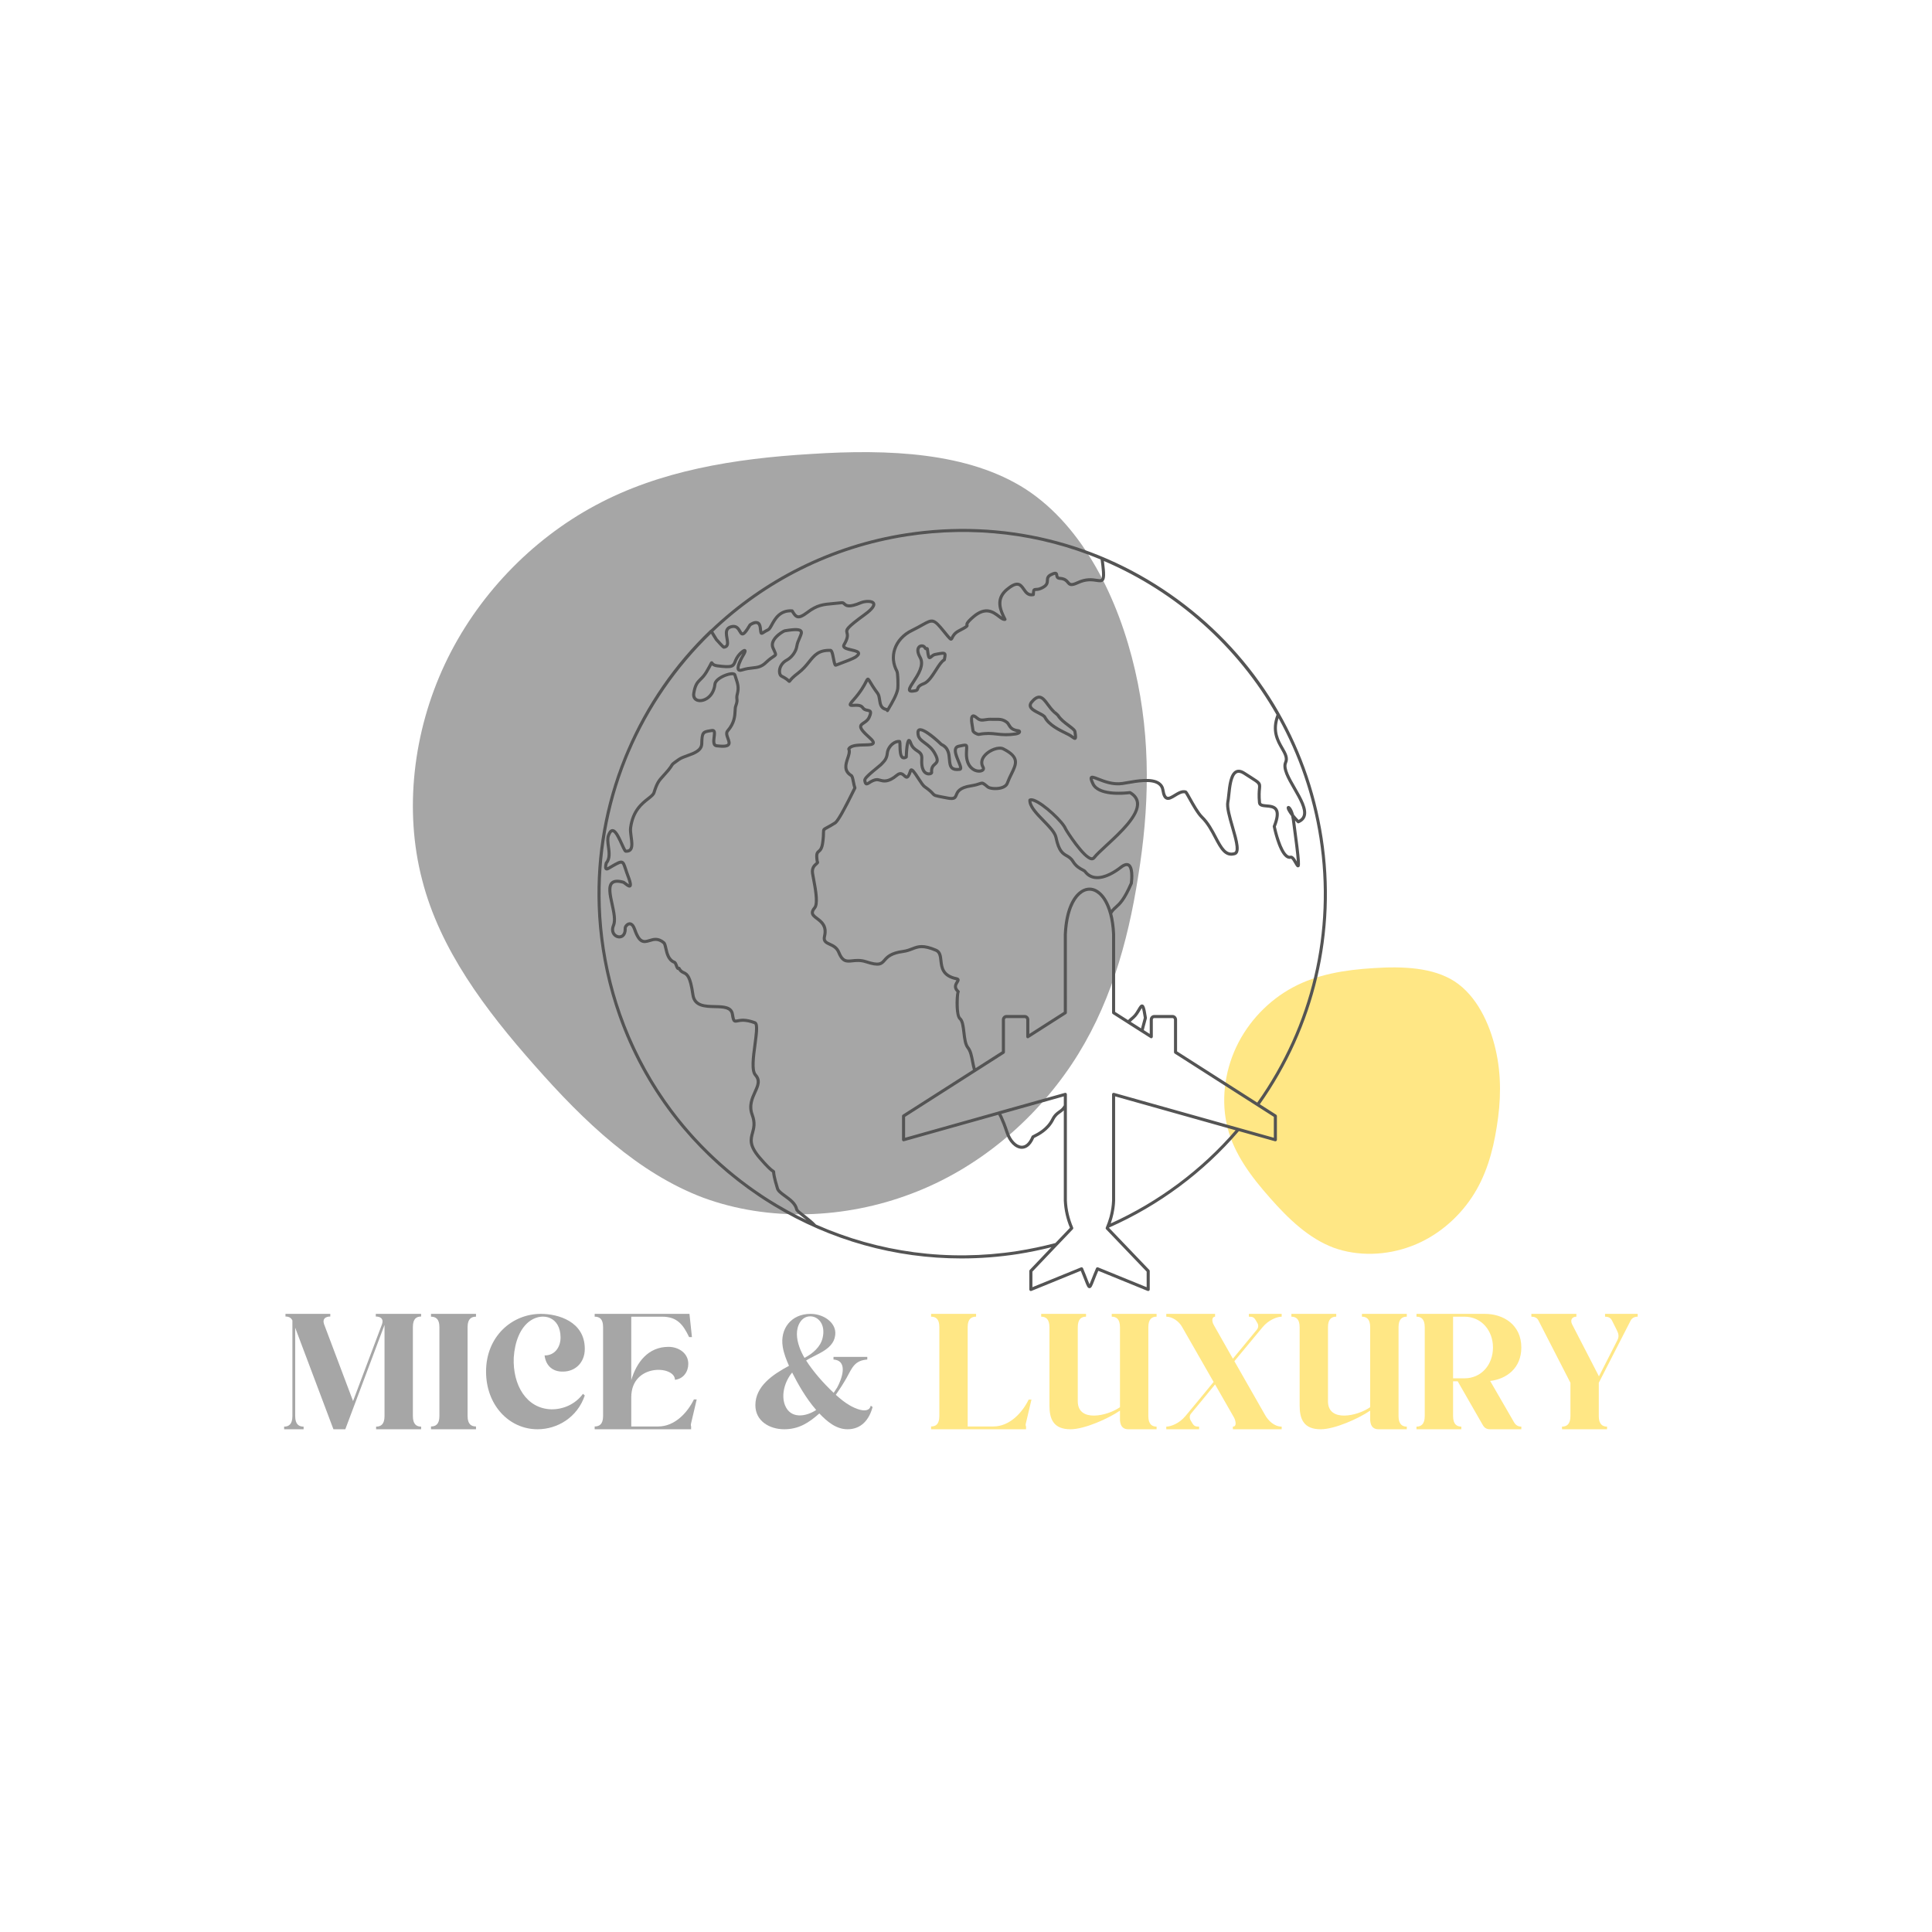 <?xml version="1.0" encoding="UTF-8"?> <svg xmlns="http://www.w3.org/2000/svg" xmlns:xlink="http://www.w3.org/1999/xlink" width="500" zoomAndPan="magnify" viewBox="0 0 375 375" height="500" preserveAspectRatio="xMidYMid meet"> <defs> <g></g> <clipPath id="2cca84c28c"> <path d="M 80 87.145 L 223 87.145 L 223 236 L 80 236 Z M 80 87.145 " clip-rule="nonzero"></path> </clipPath> <clipPath id="c8dfae6887"> <path d="M 237 187.543 L 291.609 187.543 L 291.609 243.793 L 237 243.793 Z M 237 187.543 " clip-rule="nonzero"></path> </clipPath> <clipPath id="1a47d36057"> <path d="M 115.406 102 L 258 102 L 258 250.621 L 115.406 250.621 Z M 115.406 102 " clip-rule="nonzero"></path> </clipPath> </defs> <g clip-path="url(#2cca84c28c)"> <path fill="#a6a6a6" d="M 199.152 94.988 C 210.344 102.305 217.129 116.316 220.305 130.066 C 223.477 143.727 223.035 157.121 220.922 170.078 C 218.895 183.121 215.281 195.723 207.965 206.652 C 200.648 217.578 189.809 226.832 176.941 231.68 C 163.988 236.617 149.18 237.145 136.492 232.473 C 123.887 227.715 113.398 217.754 103.793 206.828 C 94.188 195.988 85.375 184.266 81.938 170.781 C 78.41 157.297 80.176 142.051 86.344 128.918 C 92.512 115.789 103.09 104.77 115.602 98.074 C 128.031 91.375 142.484 88.996 157.465 88.113 C 172.449 87.145 187.961 87.762 199.152 94.988 Z M 199.152 94.988 " fill-opacity="1" fill-rule="nonzero"></path> </g> <g clip-path="url(#c8dfae6887)"> <path fill="#ffe785" d="M 282.34 190.492 C 286.547 193.238 289.098 198.504 290.289 203.672 C 291.48 208.805 291.316 213.84 290.52 218.707 C 289.758 223.609 288.402 228.344 285.652 232.449 C 282.902 236.559 278.828 240.035 273.996 241.855 C 269.125 243.711 263.562 243.91 258.793 242.156 C 254.059 240.367 250.117 236.625 246.508 232.516 C 242.895 228.445 239.586 224.039 238.293 218.973 C 236.969 213.906 237.629 208.176 239.949 203.242 C 242.266 198.305 246.242 194.168 250.945 191.648 C 255.613 189.133 261.047 188.238 266.676 187.906 C 272.305 187.543 278.133 187.773 282.34 190.492 Z M 282.34 190.492 " fill-opacity="1" fill-rule="nonzero"></path> </g> <path fill="#545454" d="M 200.488 136.445 C 200.953 135.891 201.355 135.609 201.684 135.609 C 201.691 135.609 201.695 135.609 201.703 135.613 C 202.184 135.625 202.629 136.23 203.148 136.934 C 203.508 137.418 203.914 137.965 204.406 138.41 C 204.41 138.41 204.461 138.453 204.461 138.457 C 204.973 138.879 205.094 139.008 205.117 139.035 C 205.605 139.84 206.52 140.523 207.25 141.07 C 207.727 141.426 208.316 141.867 208.352 142.059 C 208.422 142.492 208.449 142.75 208.461 142.906 C 208.414 142.871 208.363 142.836 208.32 142.805 C 208.117 142.656 207.863 142.473 207.559 142.316 L 207.27 142.176 C 205.723 141.418 203.797 140.473 203.078 139.07 C 202.875 138.703 202.355 138.438 201.75 138.129 C 201.133 137.812 200.359 137.418 200.273 137 C 200.238 136.836 200.309 136.656 200.488 136.445 Z M 201.48 138.66 C 201.93 138.891 202.441 139.152 202.551 139.352 C 203.359 140.922 205.383 141.914 207.008 142.711 L 207.289 142.852 C 207.551 142.984 207.773 143.145 207.969 143.285 C 208.215 143.469 208.422 143.617 208.625 143.617 C 208.695 143.617 208.766 143.602 208.836 143.555 C 209.125 143.379 209.102 142.941 208.938 141.957 C 208.863 141.531 208.336 141.137 207.609 140.59 C 206.918 140.074 206.059 139.43 205.621 138.715 C 205.539 138.594 205.328 138.398 204.844 137.996 L 204.605 138.188 L 204.805 137.965 C 204.359 137.562 203.988 137.062 203.629 136.578 C 203.02 135.75 202.488 135.039 201.719 135.016 C 201.184 135.02 200.645 135.328 200.027 136.062 C 199.73 136.418 199.617 136.773 199.688 137.121 C 199.832 137.82 200.668 138.25 201.48 138.66 " fill-opacity="1" fill-rule="nonzero"></path> <path fill="#545454" d="M 197.035 142.168 C 195.434 142.402 194.453 142.289 193.5 142.18 C 192.965 142.121 192.445 142.059 191.844 142.059 C 191.305 142.059 190.703 142.109 189.965 142.242 C 189.781 142.242 189.219 141.941 189.16 141.785 L 189.16 141.781 C 189.152 141.668 189.113 141.445 189.066 141.172 C 188.992 140.742 188.762 139.449 188.922 139.258 L 188.926 139.258 C 188.938 139.258 189.07 139.266 189.406 139.562 C 190.125 140.172 190.617 140.098 191.242 140.004 C 191.602 139.949 192.008 139.883 192.594 139.918 C 192.809 139.93 193.023 139.926 193.238 139.918 C 193.922 139.906 194.555 139.887 195.246 140.43 C 195.375 140.531 195.465 140.684 195.574 140.863 C 195.832 141.297 196.184 141.879 197.367 142.098 C 197.285 142.125 197.176 142.148 197.035 142.168 Z M 197.711 141.547 C 196.602 141.414 196.348 140.996 196.086 140.555 C 195.957 140.344 195.828 140.129 195.613 139.961 C 194.754 139.285 193.941 139.305 193.223 139.324 C 193.023 139.328 192.824 139.332 192.629 139.324 C 191.98 139.285 191.52 139.355 191.152 139.414 C 190.57 139.504 190.305 139.543 189.797 139.109 C 189.488 138.844 189.039 138.512 188.648 138.734 C 188.125 139.027 188.254 140.016 188.477 141.273 C 188.52 141.512 188.555 141.703 188.559 141.805 C 188.562 142.004 188.68 142.195 188.902 142.379 C 189.176 142.605 189.746 142.891 190.059 142.832 C 191.551 142.562 192.465 142.664 193.434 142.773 C 193.996 142.84 194.566 142.902 195.262 142.902 C 195.793 142.902 196.395 142.867 197.121 142.762 C 198.102 142.621 198.195 142.191 198.188 142.016 C 198.18 141.762 197.977 141.566 197.711 141.547 " fill-opacity="1" fill-rule="nonzero"></path> <path fill="#545454" d="M 196.047 150.09 C 195.785 150.621 195.492 151.227 195.246 151.898 C 195.09 152.324 194.602 152.539 194.223 152.641 C 193.266 152.895 192.156 152.711 191.918 152.512 L 191.832 152.441 C 190.91 151.68 190.793 151.582 190.047 151.836 C 189.742 151.941 189.285 152.098 188.457 152.23 C 185.984 152.602 185.602 153.547 185.352 154.168 C 185.164 154.621 185.09 154.809 184.062 154.621 L 183.461 154.508 C 181.562 154.152 181.562 154.152 181.277 153.836 C 181.059 153.59 180.688 153.18 179.637 152.445 C 179.387 152.277 178.922 151.566 178.516 150.938 C 177.68 149.656 177.305 149.137 176.902 149.137 C 176.883 149.137 176.863 149.141 176.844 149.141 C 176.738 149.156 176.555 149.215 176.457 149.496 C 176.156 150.434 175.984 150.543 175.992 150.547 C 175.941 150.535 175.82 150.422 175.738 150.348 C 175.406 150.047 174.793 149.484 173.898 150.242 C 172.344 151.547 171.535 151.324 170.883 151.148 C 170.629 151.074 170.383 151.012 170.117 151.035 C 169.453 151.098 168.965 151.414 168.605 151.641 C 168.469 151.727 168.285 151.844 168.273 151.871 C 168.266 151.863 168.203 151.789 168.148 151.445 C 168.195 151.082 169.727 149.84 170.379 149.309 C 170.738 149.02 171.035 148.777 171.191 148.633 C 171.195 148.629 171.195 148.625 171.199 148.621 L 171.359 148.457 C 171.898 147.906 172.406 147.391 172.523 146.223 C 172.578 145.645 172.926 145.035 173.43 144.629 C 173.738 144.379 174.078 144.23 174.375 144.211 C 174.383 144.355 174.387 144.57 174.391 144.754 C 174.41 145.734 174.43 146.953 175.066 147.305 C 175.348 147.457 175.684 147.422 176.062 147.188 C 176.148 147.137 176.203 147.043 176.207 146.945 C 176.234 145.953 176.336 144.824 176.461 144.27 C 176.469 144.289 176.477 144.312 176.484 144.336 C 176.828 145.289 177.41 145.676 177.875 145.984 C 178.379 146.316 178.684 146.516 178.621 147.32 C 178.488 149.23 179.062 150 179.566 150.309 C 180.039 150.598 180.566 150.543 180.859 150.367 C 181.039 150.258 181.137 150.098 181.129 149.918 C 181.055 149.086 181.352 148.824 181.664 148.547 C 182.207 148.062 182.531 147.605 181.734 146.148 C 181.141 145.039 180.336 144.445 179.688 143.969 C 179.051 143.496 178.586 143.156 178.496 142.516 C 178.434 142.117 178.496 141.969 178.543 141.945 C 178.965 141.723 180.992 143.223 182.508 144.707 C 182.531 144.734 182.562 144.754 182.594 144.77 C 183.812 145.316 183.902 146.387 183.988 147.418 C 184.051 148.18 184.109 148.898 184.637 149.324 C 185.008 149.625 185.562 149.723 186.312 149.621 C 186.48 149.598 186.613 149.516 186.695 149.379 C 186.898 149.031 186.668 148.48 186.32 147.652 C 185.996 146.875 185.551 145.812 185.793 145.363 C 185.836 145.285 185.922 145.176 186.191 145.125 L 186.5 145.062 C 186.895 144.984 187.266 144.906 187.316 144.898 C 187.348 144.973 187.332 145.266 187.312 145.551 L 187.293 145.938 C 187.148 148.695 188.559 149.559 189.172 149.805 C 189.906 150.09 190.688 150.008 191.031 149.602 C 191.23 149.367 191.246 149.051 191.074 148.762 C 190.582 147.945 191.004 147.215 191.438 146.746 C 192.293 145.828 193.895 145.262 194.602 145.621 C 197.512 147.102 197.023 148.102 196.047 150.09 Z M 194.871 145.09 C 193.82 144.559 191.961 145.309 191.004 146.34 C 190.199 147.199 190.039 148.195 190.562 149.07 C 190.621 149.164 190.594 149.195 190.574 149.215 C 190.445 149.371 189.953 149.469 189.395 149.246 C 188.898 149.051 187.766 148.34 187.891 145.969 L 187.91 145.586 C 187.945 145 187.965 144.676 187.727 144.473 C 187.477 144.258 187.133 144.324 186.383 144.477 L 186.082 144.535 C 185.699 144.609 185.426 144.789 185.27 145.078 C 184.891 145.781 185.355 146.898 185.77 147.883 C 185.926 148.262 186.16 148.816 186.176 149.035 C 185.621 149.098 185.242 149.043 185.012 148.859 C 184.684 148.594 184.637 148.027 184.582 147.371 C 184.492 146.289 184.383 144.945 182.891 144.246 C 182.488 143.852 179.387 140.848 178.27 141.414 C 177.93 141.586 177.809 141.988 177.906 142.602 C 178.031 143.488 178.664 143.957 179.336 144.449 C 179.965 144.914 180.676 145.438 181.211 146.43 C 181.84 147.586 181.625 147.781 181.266 148.098 C 180.922 148.402 180.461 148.816 180.523 149.871 C 180.426 149.918 180.195 149.953 179.953 149.84 C 179.395 149.574 179.125 148.672 179.215 147.363 C 179.305 146.215 178.746 145.844 178.207 145.484 C 177.773 145.199 177.324 144.902 177.051 144.137 C 176.961 143.883 176.766 143.363 176.379 143.426 C 176.164 143.457 175.727 143.523 175.613 146.75 C 175.523 146.789 175.426 146.816 175.355 146.781 C 175.02 146.594 175 145.344 174.988 144.742 C 174.977 144.016 174.969 143.684 174.629 143.625 C 174.109 143.562 173.555 143.758 173.051 144.164 C 172.422 144.676 172 145.422 171.93 146.164 C 171.832 147.121 171.453 147.504 170.934 148.039 L 170.773 148.203 C 170.625 148.344 170.344 148.574 170.004 148.848 C 168.246 150.273 167.477 150.996 167.559 151.52 C 167.617 151.898 167.711 152.27 168.008 152.402 C 168.309 152.535 168.594 152.355 168.926 152.145 C 169.25 151.938 169.656 151.68 170.176 151.629 C 170.328 151.621 170.512 151.664 170.727 151.723 C 171.473 151.926 172.492 152.207 174.285 150.699 C 174.777 150.281 175 150.484 175.336 150.789 C 175.551 150.988 175.797 151.215 176.121 151.129 C 176.449 151.043 176.691 150.672 176.98 149.82 C 177.242 150.074 177.695 150.773 178.012 151.262 C 178.516 152.035 178.949 152.703 179.297 152.938 C 180.289 153.629 180.629 154.008 180.832 154.234 C 181.254 154.703 181.332 154.719 183.352 155.098 L 183.953 155.211 C 184.238 155.262 184.48 155.285 184.684 155.285 C 185.469 155.285 185.691 154.918 185.902 154.395 C 186.129 153.836 186.41 153.145 188.547 152.82 C 189.43 152.68 189.914 152.512 190.238 152.402 C 190.668 152.254 190.668 152.254 191.449 152.898 L 191.535 152.969 C 192.016 153.371 193.367 153.488 194.379 153.219 C 195.117 153.016 195.613 152.633 195.805 152.102 C 196.043 151.461 196.328 150.871 196.586 150.355 C 197.547 148.391 198.309 146.836 194.871 145.09 " fill-opacity="1" fill-rule="nonzero"></path> <path fill="#545454" d="M 177.566 132.473 C 178.5 131.047 179.773 129.09 178.867 127.477 C 178.305 126.492 178.457 126.031 178.547 125.875 C 178.625 125.738 178.766 125.66 178.926 125.66 C 178.93 125.66 178.93 125.66 178.934 125.66 C 179.074 125.66 179.191 125.727 179.25 125.828 C 179.375 126.07 179.535 126.203 179.734 126.215 C 179.879 127.449 179.996 127.805 180.297 127.922 C 180.562 128.031 180.781 127.84 180.969 127.68 C 181.141 127.531 181.336 127.367 181.582 127.32 C 182.215 127.195 183.004 127.039 183.125 127.086 C 183.16 127.172 183.094 127.52 183.035 127.824 L 183.023 127.883 C 182.5 128.199 182.004 128.98 181.434 129.867 C 180.762 130.922 179.996 132.117 179.219 132.414 C 178.16 132.812 177.957 133.215 177.832 133.59 C 177.789 133.73 177.789 133.73 177.656 133.762 C 177.062 133.895 176.863 133.855 176.828 133.855 C 176.824 133.855 176.82 133.855 176.82 133.855 C 176.789 133.664 177.238 132.977 177.566 132.473 Z M 176.996 134.453 C 177.242 134.453 177.52 134.406 177.789 134.344 C 178.254 134.238 178.34 133.969 178.402 133.773 C 178.469 133.562 178.555 133.301 179.43 132.969 C 180.391 132.605 181.176 131.379 181.938 130.191 C 182.461 129.375 183 128.531 183.41 128.352 C 183.5 128.312 183.566 128.23 183.586 128.133 L 183.621 127.938 C 183.742 127.312 183.812 126.934 183.555 126.68 C 183.266 126.391 182.789 126.469 181.465 126.734 C 181.066 126.809 180.785 127.051 180.582 127.227 C 180.562 127.242 180.539 127.262 180.516 127.281 C 180.469 127.117 180.398 126.773 180.316 126.039 C 180.301 125.898 180.266 125.738 180.121 125.645 C 180.004 125.57 179.895 125.586 179.809 125.605 C 179.801 125.594 179.793 125.574 179.781 125.555 C 179.781 125.555 179.777 125.551 179.777 125.547 C 179.617 125.254 179.297 125.066 178.941 125.062 C 178.539 125.066 178.223 125.246 178.031 125.57 C 177.812 125.941 177.691 126.621 178.348 127.773 C 179.074 129.066 177.914 130.848 177.066 132.148 C 176.434 133.113 176.02 133.75 176.32 134.188 C 176.461 134.387 176.707 134.453 176.996 134.453 " fill-opacity="1" fill-rule="nonzero"></path> <g clip-path="url(#1a47d36057)"> <path fill="#545454" d="M 247.25 220.836 L 216.23 212.125 C 216.141 212.098 216.043 212.117 215.969 212.172 C 215.895 212.23 215.852 212.316 215.852 212.41 L 215.852 233.023 C 215.812 234.008 215.672 234.973 215.418 235.965 C 215.406 236.012 215.395 236.055 215.387 236.098 C 215.355 236.211 215.32 236.324 215.289 236.438 C 215.113 237.039 214.898 237.645 214.633 238.27 C 214.586 238.383 214.609 238.508 214.691 238.594 L 222.566 246.824 L 222.566 249.844 C 219.551 248.621 216.559 247.398 213.562 246.172 L 213.133 245.996 C 213.094 245.98 213.059 245.977 213.02 245.977 C 212.902 245.977 212.793 246.043 212.746 246.152 C 212.352 247.055 212.07 247.777 211.859 248.328 C 211.711 248.707 211.57 249.066 211.469 249.281 C 211.367 249.066 211.227 248.707 211.086 248.332 C 210.875 247.781 210.598 247.055 210.211 246.156 C 210.145 246.008 209.973 245.938 209.824 245.996 C 206.77 247.234 203.738 248.473 200.707 249.711 L 200.391 249.844 L 200.391 246.824 C 201.988 245.137 203.594 243.449 205.207 241.766 C 205.215 241.758 205.223 241.754 205.23 241.746 L 207.895 238.953 C 208.008 238.836 208.125 238.715 208.238 238.594 C 208.301 238.527 208.328 238.441 208.32 238.355 C 208.32 238.328 208.312 238.297 208.301 238.27 C 207.562 236.535 207.164 234.82 207.082 233.035 L 207.082 212.41 C 207.082 212.316 207.035 212.23 206.961 212.172 C 206.887 212.117 206.789 212.098 206.699 212.125 L 193.82 215.73 C 193.809 215.734 193.801 215.746 193.785 215.75 L 175.68 220.836 L 175.68 216.781 L 189.332 208.062 C 189.34 208.059 189.348 208.055 189.352 208.051 L 194.922 204.492 C 195.008 204.438 195.059 204.34 195.059 204.238 L 195.059 197.93 C 195.059 197.762 195.191 197.605 195.336 197.605 L 198.918 197.605 C 199.062 197.605 199.195 197.762 199.195 197.93 L 199.195 201.227 C 199.195 201.336 199.254 201.438 199.352 201.488 C 199.445 201.543 199.562 201.539 199.652 201.477 L 206.941 196.82 C 207.027 196.766 207.082 196.668 207.082 196.566 L 207.078 181.312 C 207.098 180.957 207.121 180.617 207.152 180.285 C 207.16 180.176 207.176 180.078 207.188 179.977 C 207.211 179.754 207.234 179.531 207.266 179.324 C 207.277 179.223 207.297 179.125 207.312 179.027 C 207.344 178.824 207.379 178.617 207.414 178.426 C 207.43 178.344 207.449 178.266 207.469 178.184 C 207.508 177.984 207.555 177.781 207.602 177.59 C 207.617 177.531 207.633 177.477 207.648 177.418 C 207.703 177.211 207.762 177.012 207.824 176.82 C 207.836 176.785 207.848 176.75 207.859 176.715 C 207.93 176.508 208 176.305 208.074 176.117 C 208.082 176.102 208.09 176.086 208.094 176.07 C 208.973 173.906 210.273 172.887 211.465 172.887 C 212.066 172.887 212.691 173.145 213.277 173.672 C 213.492 173.867 213.703 174.105 213.902 174.375 C 213.941 174.43 213.984 174.484 214.02 174.539 C 214.062 174.602 214.105 174.668 214.148 174.734 C 214.598 175.441 214.98 176.332 215.266 177.383 C 215.27 177.402 215.277 177.422 215.285 177.438 C 215.578 178.52 215.777 179.805 215.852 181.305 L 215.852 196.566 C 215.852 196.668 215.902 196.766 215.988 196.82 L 218.82 198.625 C 218.824 198.629 218.828 198.633 218.832 198.637 L 221.531 200.355 C 221.539 200.359 221.547 200.363 221.555 200.367 L 223.301 201.477 C 223.391 201.539 223.508 201.543 223.605 201.488 C 223.699 201.438 223.762 201.336 223.762 201.227 L 223.762 197.93 C 223.762 197.773 223.855 197.605 224.035 197.605 L 227.594 197.605 C 227.738 197.605 227.871 197.762 227.871 197.93 L 227.871 204.238 C 227.871 204.34 227.922 204.438 228.008 204.492 L 247.25 216.781 Z M 239.824 219.383 C 233.219 227.047 224.863 233.281 215.594 237.469 C 215.703 237.145 215.801 236.828 215.891 236.512 C 216.066 235.902 216.199 235.297 216.289 234.688 C 216.293 234.684 216.293 234.684 216.293 234.68 C 216.32 234.508 216.34 234.336 216.359 234.16 C 216.363 234.129 216.367 234.094 216.371 234.062 C 216.387 233.91 216.402 233.758 216.414 233.609 C 216.43 233.418 216.441 233.227 216.445 233.035 L 216.445 212.805 Z M 206.484 212.805 L 206.484 214.535 C 206.184 215.07 205.855 215.305 205.48 215.57 C 205.027 215.891 204.512 216.254 204.051 217.176 C 203.125 219.027 201.316 219.922 200.633 220.262 C 200.355 220.398 200.27 220.438 200.219 220.566 C 199.73 221.754 199.078 222.387 198.332 222.387 C 198.32 222.387 198.305 222.383 198.289 222.383 C 197.316 222.352 196.277 221.258 195.762 219.719 L 195.465 218.867 C 195.199 218.105 195.184 218.059 194.574 216.652 C 194.543 216.586 194.465 216.43 194.348 216.215 Z M 197.488 242.824 C 184.023 244.906 170.562 243.086 158.402 237.691 C 157.77 237.012 156.895 236.328 156.188 235.777 C 155.66 235.363 155 234.852 154.93 234.691 C 154.66 233.422 153.535 232.609 152.539 231.891 C 151.91 231.434 151.316 231.004 151.195 230.605 C 150.512 228.379 150.473 227.727 150.465 227.508 C 150.453 227.309 150.418 227.207 150.219 227.086 C 149.73 226.789 148.883 225.934 147.695 224.547 C 145.727 222.258 146.016 221.188 146.355 219.953 C 146.613 219.012 146.902 217.941 146.289 216.297 C 145.66 214.633 146.277 213.281 146.82 212.09 C 147.395 210.836 147.938 209.648 146.855 208.461 C 146.176 207.703 146.543 204.977 146.84 202.785 C 147.219 199.98 147.379 198.504 146.594 198.223 C 144.746 197.531 143.723 197.734 143.117 197.852 C 142.977 197.879 142.766 197.922 142.73 197.895 C 142.648 197.836 142.559 197.48 142.461 196.832 C 142.199 195.156 140.453 195.121 138.762 195.082 C 136.859 195.043 135.062 195.004 134.789 193.035 C 134.281 189.453 133.656 188.906 132.836 188.523 C 132.539 188.387 132.305 188.277 132.059 187.801 C 132.02 187.727 131.945 187.672 131.863 187.652 C 131.809 187.641 131.758 187.641 131.707 187.656 C 131.66 187.574 131.609 187.434 131.574 187.328 C 131.449 186.996 131.312 186.613 130.992 186.492 C 130.008 186.109 129.742 184.941 129.531 184 C 129.402 183.441 129.305 183 129.047 182.766 C 127.809 181.711 126.793 182.027 125.977 182.281 C 124.984 182.586 124.328 182.793 123.449 180.242 C 123.023 179.035 122.387 178.961 122.043 179.031 C 121.484 179.141 121.031 179.758 121.051 180.188 C 121.082 180.855 120.887 181.328 120.52 181.492 C 120.207 181.629 119.812 181.539 119.531 181.258 C 119.16 180.898 119.098 180.344 119.355 179.738 C 119.805 178.672 119.445 177.023 119.098 175.426 C 118.75 173.828 118.387 172.176 118.996 171.598 C 119.316 171.293 119.965 171.266 120.895 171.52 C 120.938 171.539 121.078 171.652 121.18 171.734 C 121.633 172.09 122.098 172.457 122.453 172.191 C 122.734 171.984 122.789 171.547 122.203 170.008 C 121.992 169.461 121.84 169 121.715 168.617 C 121.426 167.738 121.27 167.254 120.832 167.09 C 120.32 166.898 119.738 167.238 118.184 168.156 L 117.969 168.281 C 117.918 168.312 117.879 168.332 117.848 168.344 C 117.84 168.254 117.844 168.055 117.941 167.672 C 118.723 166.707 118.547 165.43 118.391 164.301 C 118.289 163.535 118.188 162.812 118.383 162.281 C 118.578 161.73 118.77 161.527 118.871 161.523 C 118.875 161.523 118.879 161.523 118.879 161.523 C 119.32 161.523 120.074 163.199 120.441 164.008 C 120.949 165.141 121.129 165.496 121.453 165.512 C 121.934 165.535 122.309 165.414 122.562 165.141 C 123.098 164.559 122.949 163.461 122.805 162.402 C 122.723 161.789 122.637 161.16 122.695 160.715 C 123.121 157.508 124.789 156.203 126.008 155.25 C 126.605 154.781 127.078 154.41 127.227 153.93 C 127.816 152.059 128.113 151.73 129 150.758 C 129.266 150.465 129.578 150.117 129.969 149.656 C 130.371 149.16 130.52 148.91 130.621 148.742 C 130.777 148.48 130.785 148.465 131.941 147.656 C 132.324 147.387 132.906 147.176 133.52 146.957 C 134.895 146.465 136.457 145.906 136.512 144.359 C 136.551 142.348 136.625 142.336 137.891 142.141 L 138.223 142.09 C 138.301 142.078 138.332 142.086 138.336 142.086 C 138.426 142.18 138.352 142.73 138.316 143.023 C 138.219 143.777 138.07 144.914 139.066 145.055 C 140.527 145.242 141.297 145.141 141.637 144.719 C 141.969 144.301 141.77 143.758 141.574 143.234 C 141.371 142.68 141.254 142.297 141.457 142.062 C 142.863 140.461 142.938 138.957 142.984 137.961 C 143.004 137.617 143.016 137.32 143.09 137.141 C 143.406 136.266 143.367 135.941 143.332 135.629 C 143.309 135.418 143.285 135.219 143.41 134.746 C 143.746 133.43 143.488 132.641 143.098 131.449 L 142.93 130.934 C 142.867 130.734 142.656 130.406 141.879 130.484 C 140.785 130.586 138.605 131.551 138.473 132.758 C 138.348 134.055 137.676 135.086 136.676 135.52 C 136.117 135.758 135.547 135.75 135.219 135.5 C 134.926 135.27 134.914 134.898 134.953 134.625 C 135.211 133.027 135.613 132.633 136.168 132.082 C 136.52 131.738 136.914 131.348 137.355 130.621 C 137.793 129.887 138.043 129.414 138.184 129.141 C 138.355 129.293 138.645 129.457 139.137 129.523 C 142.078 129.91 142.508 129.672 142.949 128.566 C 143.109 128.16 143.312 127.656 143.906 127.047 C 143.973 126.98 144.035 126.918 144.094 126.867 C 144.074 126.898 144.055 126.934 144.035 126.969 C 143.586 127.711 142.594 129.504 143.113 130.164 C 143.312 130.418 143.648 130.473 144.117 130.324 C 144.914 130.07 145.555 130.004 146.121 129.941 C 147.082 129.836 147.914 129.746 148.895 128.797 C 149.543 128.172 149.996 127.879 150.289 127.688 C 151.008 127.227 150.941 127.02 150.527 126.113 L 150.324 125.664 C 150.172 125.324 150.176 124.977 150.336 124.605 C 150.766 123.617 152.18 122.801 152.367 122.734 C 154.602 122.359 155.113 122.535 155.219 122.672 C 155.324 122.809 155.113 123.289 154.926 123.711 C 154.703 124.203 154.457 124.766 154.367 125.387 C 154.238 126.301 153.465 127.379 152.613 127.84 C 151.41 128.465 150.992 129.578 151 130.34 C 151.004 130.898 151.223 131.34 151.59 131.523 C 152.418 131.934 152.715 132.227 152.859 132.367 C 152.953 132.457 153.059 132.559 153.223 132.547 C 153.391 132.535 153.48 132.422 153.574 132.297 C 153.723 132.102 154.074 131.648 155.105 130.875 C 156.086 130.137 156.723 129.344 157.285 128.645 C 158.289 127.391 159.027 126.469 161.125 126.535 C 161.266 126.719 161.414 127.492 161.496 127.918 C 161.664 128.793 161.758 129.223 162.023 129.367 C 162.102 129.406 162.266 129.418 162.348 129.383 C 162.531 129.312 162.781 129.219 163.066 129.113 C 164.176 128.699 165.691 128.133 166.234 127.773 C 166.605 127.508 167.023 127.148 166.938 126.719 C 166.84 126.215 166.145 126.051 165.344 125.863 C 164.895 125.762 164.145 125.586 164.059 125.391 C 164.047 125.359 164.086 125.285 164.098 125.266 C 164.895 123.902 164.836 123.305 164.695 122.762 C 164.586 122.336 164.52 122.078 168.051 119.504 C 169.574 118.395 170.152 117.562 169.816 116.957 C 169.395 116.203 167.742 116.398 166.973 116.715 C 164.773 117.641 164.379 117.27 164.09 116.996 C 163.926 116.844 163.707 116.637 163.324 116.695 C 162.742 116.762 162.227 116.805 161.758 116.848 C 159.727 117.023 158.504 117.133 156.512 118.641 C 155.73 119.234 155.215 119.484 154.898 119.418 C 154.609 119.359 154.375 119.035 154.012 118.418 C 153.961 118.332 153.871 118.277 153.773 118.27 C 151.191 118.113 150.16 120 149.543 121.129 C 149.336 121.5 149.125 121.883 148.984 121.957 C 148.578 122.156 148.293 122.336 148.086 122.465 C 148.043 122.492 148 122.52 147.961 122.543 C 147.945 122.438 147.926 122.297 147.91 122.148 L 147.863 121.754 C 147.781 121.16 147.547 120.777 147.156 120.613 C 146.426 120.305 145.504 120.977 145.402 121.055 C 145.371 121.078 145.344 121.105 145.324 121.141 C 144.469 122.602 144.18 122.738 144.125 122.75 C 144.062 122.723 143.941 122.512 143.863 122.375 C 143.598 121.918 143.156 121.156 142.117 121.305 C 141.586 121.387 141.195 121.598 140.961 121.926 C 140.555 122.488 140.695 123.266 140.812 123.953 C 140.902 124.449 140.992 124.957 140.828 125.168 C 140.809 125.195 140.746 125.273 140.551 125.309 C 140.344 125.113 139.766 124.488 139.285 123.949 C 138.965 123.449 138.691 123 138.449 122.578 C 148.457 113.047 161.359 106.363 176.023 104.094 C 188.941 102.098 201.859 103.691 213.625 108.59 C 213.852 110.273 214.055 112.047 213.742 112.355 C 213.629 112.461 213.309 112.414 212.902 112.352 C 212.055 112.219 210.777 112.023 209.066 112.824 C 207.93 113.355 207.789 113.188 207.508 112.848 C 207.227 112.508 206.848 112.043 205.746 111.961 C 205.461 111.945 205.449 111.859 205.406 111.602 C 205.379 111.414 205.336 111.156 205.09 111.031 C 204.836 110.902 204.496 110.969 203.879 111.273 C 203.043 111.68 203.023 112.211 203.004 112.641 C 202.988 113.078 202.973 113.457 201.996 113.898 C 201.57 114.098 201.285 114.105 201.074 114.113 C 200.453 114.133 200.332 114.406 200.285 115.152 C 199.668 115.184 199.371 114.801 198.953 114.195 C 198.625 113.723 198.254 113.188 197.602 113.102 C 196.973 113.02 196.227 113.371 195.238 114.207 C 193.168 115.957 193.641 117.922 194.484 119.703 C 194.352 119.617 194.211 119.508 194.066 119.395 C 192.957 118.547 191.281 117.266 188.664 119.562 C 187.418 120.637 187.32 121.027 187.395 121.371 C 187.184 121.555 186.297 122.016 185.945 122.199 C 185.027 122.688 184.719 123.309 184.555 123.641 C 184.547 123.652 184.543 123.664 184.535 123.676 C 184.355 123.5 184.023 123.094 183.598 122.57 L 183.477 122.418 C 181.336 119.789 181.027 119.828 178.871 121.039 C 178.352 121.332 177.707 121.695 176.879 122.098 C 175.184 122.906 173.91 124.297 173.383 125.918 C 172.898 127.395 173.059 128.992 173.824 130.418 C 173.98 130.723 174.039 133.105 173.961 133.625 C 173.801 134.707 172.883 136.266 172.211 137.406 L 172.195 137.426 C 171.285 137.289 171.156 136.715 171.027 135.797 C 170.953 135.297 170.879 134.777 170.578 134.375 C 169.848 133.402 169.438 132.715 169.168 132.262 C 168.863 131.75 168.711 131.5 168.445 131.527 C 168.172 131.539 168.051 131.773 167.828 132.203 C 167.5 132.844 166.887 134.035 165.336 135.766 C 164.859 136.297 164.629 136.645 164.777 136.949 C 164.926 137.254 165.309 137.227 165.75 137.199 C 166.285 137.168 166.945 137.125 167.223 137.543 C 167.539 138.012 168.004 138.102 168.34 138.164 C 168.449 138.188 168.648 138.227 168.668 138.266 C 168.676 138.281 168.738 138.438 168.418 139.141 C 168.219 139.578 167.859 139.812 167.512 140.047 C 167.156 140.285 166.785 140.531 166.754 140.98 C 166.719 141.531 167.223 142.203 168.562 143.383 C 169.18 143.926 169.215 144.125 169.223 144.125 C 169.094 144.266 168.258 144.281 167.707 144.293 C 166.418 144.32 164.961 144.352 164.484 145.238 C 164.438 145.324 164.438 145.422 164.477 145.508 C 164.66 145.891 164.461 146.484 164.25 147.109 C 163.879 148.223 163.367 149.75 165.07 150.781 C 165.172 150.895 165.297 151.516 165.367 151.883 C 165.445 152.27 165.52 152.641 165.613 152.914 C 165.535 153.078 165.43 153.289 165.301 153.543 C 164.551 155.062 162.555 159.105 161.91 159.488 C 161.184 159.949 160.695 160.207 160.371 160.379 C 159.641 160.77 159.547 160.848 159.539 161.629 C 159.535 161.98 159.527 162.512 159.406 163.406 C 159.258 164.582 158.977 164.816 158.73 165.02 C 158.277 165.398 158.094 165.746 158.336 167.293 C 158.336 167.316 158.348 167.336 158.355 167.359 C 158.324 167.391 158.281 167.426 158.246 167.457 C 157.887 167.766 157.219 168.344 157.426 169.609 C 157.465 169.863 157.535 170.215 157.613 170.625 C 157.902 172.137 158.512 175.285 157.898 176.012 C 157.504 176.477 157.34 176.871 157.383 177.25 C 157.445 177.793 157.914 178.145 158.41 178.52 C 159.238 179.145 160.18 179.852 159.75 181.656 C 159.449 182.867 160.238 183.23 160.938 183.555 C 161.555 183.836 162.195 184.133 162.535 184.969 C 163.355 187.02 164.344 186.914 165.492 186.789 C 166.191 186.715 166.988 186.629 168 186.957 C 170.656 187.824 171.191 187.402 171.906 186.582 C 172.414 185.996 173.047 185.27 175.375 184.961 C 176.129 184.855 176.688 184.637 177.184 184.445 C 178.266 184.023 179.121 183.691 181.527 184.703 C 182.145 184.957 182.238 185.551 182.34 186.5 C 182.484 187.832 182.684 189.66 185.594 190.266 C 185.609 190.27 185.625 190.273 185.637 190.273 C 185.609 190.328 185.566 190.398 185.531 190.457 C 185.266 190.887 184.785 191.672 185.652 192.57 C 185.398 193.648 185.305 197.262 186.137 197.945 C 186.539 198.27 186.672 199.379 186.801 200.445 C 186.941 201.629 187.086 202.852 187.625 203.52 C 188.109 204.117 188.293 205.078 188.488 206.098 C 188.59 206.617 188.695 207.152 188.844 207.664 L 175.219 216.363 C 175.133 216.422 175.082 216.516 175.082 216.617 L 175.082 221.23 C 175.082 221.324 175.125 221.41 175.203 221.465 C 175.277 221.523 175.375 221.543 175.461 221.516 L 193.758 216.379 C 193.902 216.645 194 216.84 194.031 216.902 C 194.625 218.273 194.637 218.305 194.898 219.062 L 195.195 219.914 C 195.797 221.707 197.035 222.941 198.27 222.98 C 198.289 222.98 198.312 222.98 198.336 222.98 C 199.039 222.98 200.004 222.602 200.738 220.875 C 200.777 220.855 200.832 220.828 200.895 220.797 C 201.629 220.434 203.57 219.477 204.586 217.445 C 204.98 216.656 205.391 216.367 205.824 216.059 C 206.043 215.902 206.266 215.746 206.484 215.527 L 206.484 233.047 C 206.566 234.855 206.957 236.582 207.672 238.32 C 206.73 239.309 205.789 240.293 204.848 241.277 C 202.441 241.91 199.965 242.43 197.488 242.824 Z M 141.402 123.852 C 141.297 123.25 141.188 122.633 141.445 122.273 C 141.586 122.078 141.836 121.953 142.211 121.898 C 142.797 121.809 143.039 122.145 143.344 122.672 C 143.535 123.004 143.734 123.344 144.113 123.344 L 144.117 123.344 C 144.496 123.344 144.898 123.039 145.809 121.496 C 146.035 121.34 146.598 121.027 146.93 121.164 C 147.105 121.238 147.219 121.465 147.27 121.832 L 147.316 122.223 C 147.387 122.816 147.418 123.066 147.66 123.184 C 147.891 123.293 148.094 123.164 148.402 122.973 C 148.602 122.848 148.871 122.68 149.254 122.492 C 149.562 122.332 149.785 121.93 150.066 121.418 C 150.66 120.332 151.469 118.855 153.461 118.855 C 153.5 118.855 153.539 118.859 153.578 118.859 C 153.934 119.449 154.262 119.898 154.781 120.004 C 155.305 120.105 155.91 119.852 156.875 119.117 C 158.727 117.711 159.82 117.617 161.812 117.441 C 162.285 117.398 162.805 117.355 163.402 117.285 C 163.496 117.273 163.523 117.289 163.68 117.434 C 164.188 117.91 164.84 118.258 167.203 117.266 C 168.012 116.934 169.137 116.973 169.293 117.25 C 169.305 117.266 169.516 117.699 167.699 119.02 C 164.016 121.707 163.906 122.094 164.117 122.914 C 164.207 123.262 164.32 123.699 163.582 124.965 C 163.41 125.254 163.449 125.484 163.512 125.629 C 163.715 126.102 164.438 126.27 165.207 126.449 C 165.582 126.535 166.277 126.695 166.352 126.828 C 166.352 126.828 166.332 126.969 165.895 127.281 C 165.418 127.598 163.879 128.172 162.859 128.551 C 162.652 128.633 162.465 128.703 162.301 128.762 C 162.227 128.547 162.141 128.109 162.082 127.805 C 161.883 126.762 161.723 125.941 161.195 125.941 C 158.758 125.867 157.855 126.977 156.816 128.27 C 156.277 128.941 155.664 129.703 154.746 130.398 C 153.785 131.117 153.371 131.59 153.172 131.84 C 152.977 131.656 152.609 131.363 151.855 130.988 C 151.699 130.91 151.598 130.656 151.598 130.336 C 151.59 129.742 151.926 128.871 152.891 128.363 C 153.914 127.812 154.805 126.57 154.957 125.469 C 155.035 124.93 155.266 124.414 155.469 123.953 C 155.762 123.293 156.016 122.723 155.691 122.305 C 155.324 121.832 154.398 121.789 152.277 122.145 C 152.059 122.172 150.535 122.992 149.898 124.145 C 149.562 124.746 149.523 125.34 149.777 125.906 L 149.984 126.363 C 150.117 126.652 150.246 126.93 150.246 126.984 C 150.219 127.02 150.086 127.109 149.969 127.184 C 149.668 127.379 149.172 127.703 148.48 128.363 C 147.645 129.176 146.977 129.246 146.059 129.348 C 145.465 129.41 144.793 129.484 143.938 129.754 C 143.684 129.836 143.59 129.805 143.582 129.793 C 143.43 129.605 143.812 128.488 144.547 127.277 C 144.824 126.816 145.09 126.301 144.762 126.043 C 144.664 125.969 144.371 125.734 143.48 126.629 C 142.801 127.324 142.566 127.914 142.395 128.344 C 142.109 129.059 142.012 129.297 139.219 128.93 C 138.664 128.855 138.527 128.652 138.453 128.547 C 138.406 128.477 138.301 128.324 138.117 128.348 C 137.914 128.359 137.84 128.5 137.68 128.812 C 137.539 129.086 137.305 129.543 136.844 130.312 C 136.441 130.973 136.074 131.336 135.75 131.656 C 135.16 132.238 134.652 132.738 134.367 134.531 C 134.27 135.145 134.445 135.652 134.852 135.973 C 135.355 136.359 136.145 136.398 136.914 136.066 C 138.113 135.551 138.918 134.336 139.066 132.82 C 139.121 132.34 139.914 131.711 140.953 131.324 C 141.766 131.02 142.281 131.043 142.359 131.109 L 142.527 131.637 C 142.914 132.805 143.125 133.449 142.832 134.598 C 142.68 135.172 142.711 135.453 142.738 135.699 C 142.77 135.965 142.797 136.195 142.531 136.926 C 142.426 137.191 142.41 137.52 142.387 137.934 C 142.34 138.898 142.277 140.223 141.004 141.672 C 140.555 142.191 140.809 142.883 141.016 143.438 C 141.145 143.793 141.293 144.191 141.172 144.348 C 141.09 144.449 140.723 144.664 139.148 144.461 C 138.797 144.414 138.789 144.004 138.906 143.102 C 138.988 142.484 139.055 141.949 138.75 141.656 C 138.594 141.508 138.383 141.457 138.125 141.5 L 137.801 141.551 C 136.242 141.789 135.961 142.02 135.914 144.344 C 135.875 145.48 134.574 145.945 133.32 146.395 C 132.664 146.629 132.047 146.852 131.598 147.168 C 130.398 148.008 130.328 148.07 130.105 148.438 C 130.016 148.59 129.879 148.816 129.508 149.273 C 129.129 149.727 128.82 150.066 128.555 150.355 C 127.656 151.344 127.285 151.754 126.656 153.754 C 126.562 154.055 126.156 154.375 125.641 154.777 C 124.414 155.738 122.562 157.188 122.105 160.633 C 122.031 161.16 122.125 161.832 122.211 162.48 C 122.332 163.363 122.469 164.359 122.125 164.734 C 122.008 164.863 121.832 164.914 121.559 164.918 C 121.434 164.758 121.188 164.211 120.984 163.762 C 120.238 162.105 119.648 160.926 118.879 160.926 C 118.867 160.926 118.859 160.926 118.848 160.926 C 118.219 160.953 117.918 161.801 117.82 162.078 C 117.578 162.75 117.684 163.539 117.801 164.379 C 117.945 165.457 118.102 166.57 117.441 167.34 C 117.395 167.395 117.371 167.422 117.371 167.492 C 117.18 168.23 117.215 168.668 117.484 168.867 C 117.688 169.016 117.953 168.992 118.273 168.793 L 118.484 168.672 C 119.625 168 120.383 167.57 120.621 167.648 C 120.789 167.711 120.949 168.195 121.148 168.805 C 121.273 169.191 121.43 169.664 121.645 170.219 C 121.961 171.055 122.043 171.449 122.059 171.629 C 121.902 171.543 121.676 171.363 121.551 171.266 C 121.32 171.082 121.195 170.984 121.07 170.949 C 119.887 170.625 119.074 170.699 118.582 171.164 C 117.73 171.977 118.109 173.715 118.516 175.555 C 118.844 177.059 119.184 178.613 118.805 179.508 C 118.453 180.336 118.566 181.148 119.109 181.684 C 119.566 182.133 120.227 182.273 120.762 182.039 C 121.363 181.77 121.688 181.09 121.648 180.16 C 121.641 180.039 121.879 179.672 122.16 179.617 C 122.531 179.539 122.789 180.168 122.883 180.438 C 123.875 183.309 124.859 183.25 126.152 182.852 C 126.934 182.609 127.672 182.379 128.652 183.215 C 128.762 183.316 128.859 183.75 128.945 184.133 C 129.176 185.152 129.492 186.551 130.773 187.047 C 130.848 187.09 130.953 187.379 131.012 187.535 C 131.133 187.863 131.246 188.176 131.523 188.266 C 131.559 188.277 131.602 188.285 131.648 188.285 C 131.957 188.773 132.285 188.926 132.582 189.066 C 133.129 189.316 133.695 189.582 134.199 193.121 C 134.539 195.59 136.875 195.641 138.75 195.68 C 140.578 195.719 141.699 195.824 141.867 196.922 C 141.996 197.773 142.102 198.184 142.387 198.383 C 142.629 198.555 142.906 198.5 143.23 198.438 C 143.777 198.332 144.695 198.152 146.387 198.785 C 146.758 198.914 146.426 201.379 146.246 202.707 C 145.902 205.258 145.547 207.895 146.41 208.859 C 147.191 209.719 146.883 210.512 146.277 211.844 C 145.715 213.078 145.012 214.609 145.73 216.504 C 146.277 217.973 146.023 218.898 145.777 219.793 C 145.41 221.137 145.066 222.406 147.242 224.938 C 148.938 226.918 149.578 227.387 149.867 227.57 C 149.887 227.852 149.941 228.566 150.625 230.777 C 150.805 231.371 151.449 231.836 152.191 232.375 C 153.094 233.027 154.121 233.773 154.348 234.816 C 154.414 235.137 154.848 235.488 155.82 236.25 C 156.047 236.426 156.289 236.617 156.539 236.812 C 154.016 235.609 151.594 234.266 149.266 232.801 C 149.008 232.637 148.754 232.473 148.5 232.309 C 148.289 232.172 148.082 232.031 147.871 231.895 C 147.004 231.316 146.145 230.719 145.293 230.098 C 141.555 227.359 138.133 224.297 135.059 220.965 C 135.004 220.906 134.945 220.848 134.891 220.785 C 134.582 220.449 134.277 220.105 133.977 219.766 C 133.832 219.602 133.688 219.434 133.547 219.27 C 133.301 218.984 133.059 218.703 132.82 218.418 C 132.551 218.098 132.289 217.773 132.027 217.449 C 131.906 217.297 131.781 217.148 131.66 216.996 C 131.246 216.473 130.84 215.945 130.441 215.41 C 130.41 215.371 130.383 215.328 130.352 215.285 C 129.969 214.773 129.594 214.254 129.227 213.73 C 129.195 213.684 129.164 213.641 129.133 213.594 C 125.547 208.445 122.656 202.812 120.551 196.816 C 120.535 196.77 120.52 196.723 120.504 196.68 C 120.285 196.055 120.074 195.422 119.875 194.785 C 119.863 194.754 119.852 194.719 119.84 194.684 C 119.43 193.383 119.055 192.066 118.719 190.734 C 118.676 190.559 118.637 190.387 118.594 190.211 C 118.48 189.746 118.371 189.281 118.266 188.812 C 118.215 188.586 118.168 188.355 118.117 188.129 C 118.023 187.688 117.934 187.242 117.848 186.801 C 117.809 186.582 117.762 186.367 117.723 186.148 C 117.605 185.496 117.492 184.848 117.391 184.191 C 117.289 183.523 117.195 182.859 117.113 182.195 C 117.094 182.043 117.078 181.891 117.062 181.742 C 116.996 181.203 116.938 180.668 116.887 180.129 C 116.875 180 116.863 179.871 116.852 179.738 C 116.797 179.141 116.75 178.543 116.711 177.945 C 116.711 177.895 116.707 177.844 116.703 177.793 C 116.102 167.996 117.57 158.262 120.91 149.199 C 120.93 149.145 120.953 149.086 120.973 149.031 C 121.16 148.523 121.359 148.02 121.559 147.516 C 121.633 147.332 121.703 147.148 121.777 146.969 C 121.91 146.641 122.051 146.316 122.191 145.988 C 125.883 137.352 131.27 129.523 138.004 123 C 138.23 123.398 138.496 123.824 138.809 124.309 C 140.238 125.914 140.309 125.91 140.492 125.918 C 140.855 125.887 141.129 125.758 141.301 125.531 C 141.625 125.113 141.516 124.5 141.402 123.852 Z M 198.918 197.008 L 195.336 197.008 C 194.863 197.008 194.461 197.43 194.461 197.93 L 194.461 204.074 L 189.367 207.328 C 189.25 206.895 189.164 206.434 189.074 205.984 C 188.867 204.891 188.668 203.855 188.09 203.145 C 187.66 202.609 187.523 201.473 187.395 200.375 C 187.246 199.133 187.105 197.957 186.516 197.484 C 185.902 196.98 186.09 193.066 186.227 192.664 C 186.324 192.543 186.309 192.363 186.191 192.258 C 185.504 191.637 185.766 191.219 186.039 190.77 C 186.188 190.531 186.34 190.285 186.23 190.023 C 186.121 189.766 185.82 189.703 185.719 189.68 C 183.23 189.164 183.082 187.777 182.934 186.434 C 182.836 185.508 182.73 184.555 181.758 184.152 C 180.496 183.621 179.609 183.434 178.898 183.434 C 178.129 183.434 177.57 183.652 176.969 183.887 C 176.48 184.078 175.977 184.273 175.293 184.371 C 172.742 184.707 172 185.562 171.457 186.188 C 170.902 186.824 170.598 187.176 168.184 186.391 C 167.051 186.023 166.148 186.117 165.426 186.195 C 164.305 186.312 163.742 186.379 163.09 184.746 C 162.66 183.691 161.844 183.312 161.188 183.012 C 160.449 182.672 160.156 182.504 160.332 181.797 C 160.852 179.609 159.648 178.703 158.766 178.039 C 158.363 177.734 158.008 177.469 157.977 177.188 C 157.953 176.984 158.082 176.723 158.355 176.398 C 159.09 175.523 158.68 173.008 158.199 170.512 C 158.121 170.113 158.055 169.77 158.016 169.516 C 157.863 168.578 158.312 168.191 158.637 167.91 C 158.82 167.754 158.988 167.605 158.996 167.379 C 158.996 167.312 158.98 167.215 158.91 167.117 C 158.715 165.812 158.875 165.68 159.113 165.48 C 159.41 165.23 159.82 164.891 160 163.484 C 160.125 162.555 160.133 162 160.137 161.633 C 160.141 161.18 160.141 161.18 160.648 160.91 C 160.984 160.73 161.48 160.469 162.223 160 C 162.875 159.605 164.141 157.242 165.84 153.809 C 165.996 153.488 166.121 153.234 166.207 153.066 C 166.25 152.988 166.25 152.895 166.215 152.812 C 166.117 152.59 166.035 152.172 165.953 151.766 C 165.789 150.938 165.684 150.457 165.402 150.289 C 164.086 149.484 164.441 148.422 164.816 147.297 C 165.043 146.621 165.258 145.98 165.082 145.418 C 165.488 144.938 166.719 144.914 167.719 144.891 C 168.805 144.867 169.59 144.852 169.777 144.344 C 169.914 143.98 169.664 143.555 168.961 142.934 C 167.871 141.977 167.328 141.332 167.352 141.02 C 167.359 140.875 167.547 140.742 167.844 140.543 C 168.223 140.293 168.691 139.98 168.961 139.387 C 169.281 138.688 169.352 138.285 169.199 137.992 C 169.047 137.695 168.734 137.633 168.453 137.578 C 168.168 137.523 167.895 137.473 167.719 137.207 C 167.25 136.508 166.324 136.566 165.711 136.605 C 165.617 136.609 165.508 136.617 165.414 136.621 C 165.477 136.527 165.586 136.383 165.781 136.164 C 167.383 134.375 168.02 133.141 168.359 132.477 C 168.398 132.402 168.434 132.328 168.469 132.266 C 168.523 132.352 168.59 132.461 168.652 132.566 C 168.914 133.004 169.352 133.738 170.098 134.734 C 170.309 135.016 170.371 135.434 170.434 135.883 C 170.555 136.711 170.699 137.73 171.957 137.992 C 171.984 138.105 172.074 138.195 172.191 138.219 C 172.316 138.242 172.445 138.188 172.508 138.074 L 172.723 137.707 C 173.418 136.527 174.375 134.91 174.555 133.715 C 174.617 133.293 174.633 130.664 174.352 130.137 C 173.652 128.836 173.512 127.441 173.949 126.102 C 174.43 124.637 175.59 123.375 177.137 122.637 C 177.984 122.223 178.641 121.855 179.164 121.562 C 181.121 120.465 181.121 120.469 183.012 122.793 L 183.137 122.949 C 184.133 124.172 184.324 124.375 184.633 124.352 C 184.883 124.324 184.988 124.113 185.09 123.906 C 185.246 123.598 185.477 123.125 186.227 122.727 C 187.852 121.879 188.105 121.707 187.98 121.254 C 187.922 121.031 188.629 120.383 189.055 120.012 C 191.305 118.039 192.637 119.055 193.703 119.871 C 194.215 120.262 194.652 120.602 195.129 120.512 C 195.223 120.492 195.301 120.434 195.34 120.348 C 195.383 120.262 195.383 120.164 195.336 120.078 C 194.391 118.262 193.633 116.344 195.625 114.66 C 196.453 113.961 197.082 113.637 197.523 113.691 C 197.91 113.746 198.168 114.109 198.461 114.535 C 198.898 115.168 199.438 115.957 200.629 115.707 C 200.762 115.676 200.859 115.562 200.867 115.426 C 200.891 114.902 200.93 114.742 200.93 114.723 C 200.953 114.715 201.031 114.711 201.094 114.707 C 201.34 114.703 201.711 114.691 202.246 114.441 C 203.555 113.848 203.582 113.16 203.602 112.66 C 203.617 112.285 203.625 112.059 204.141 111.809 C 204.613 111.578 204.777 111.562 204.785 111.543 C 204.797 111.574 204.809 111.645 204.816 111.695 C 204.859 111.961 204.949 112.512 205.707 112.559 C 206.547 112.621 206.801 112.93 207.047 113.227 C 207.477 113.75 207.867 114.043 209.32 113.367 C 210.863 112.641 211.992 112.816 212.809 112.941 C 213.387 113.027 213.836 113.102 214.16 112.781 C 214.574 112.375 214.605 111.512 214.27 108.891 C 228.348 114.906 240.223 125.48 247.77 138.734 C 246.559 141.848 247.734 143.887 248.594 145.379 C 249.156 146.355 249.602 147.129 249.258 147.891 C 248.695 149.18 249.816 151.125 251.004 153.184 C 252.113 155.109 253.258 157.098 252.852 158.301 C 252.73 158.66 252.473 158.938 252.062 159.145 C 251.691 158.754 251.395 158.414 251.164 158.125 C 250.902 157.129 250.477 156.492 250.152 156.434 C 250.027 156.414 249.844 156.496 249.785 156.609 C 249.613 156.93 250.012 157.625 250.613 158.395 C 250.664 158.602 250.707 158.836 250.742 159.09 C 251.207 162.539 251.637 165.82 251.719 167.219 C 251.375 166.605 250.98 165.965 250.445 166.094 C 250.297 166.129 250.141 166.094 249.977 165.984 C 248.77 165.191 247.793 161.223 247.641 160.449 C 248.289 158.785 248.387 157.688 247.953 156.992 C 247.5 156.266 246.586 156.191 245.852 156.133 C 245.129 156.074 244.789 156.016 244.766 155.746 C 244.637 154.402 244.711 153.613 244.762 153.094 C 244.875 151.883 244.73 151.789 242.934 150.648 C 242.582 150.426 242.168 150.16 241.664 149.836 C 240.973 149.387 240.363 149.289 239.848 149.531 C 238.637 150.113 238.398 152.414 238.203 154.27 C 238.148 154.816 238.098 155.285 238.031 155.598 C 237.809 156.703 238.363 158.613 238.945 160.633 C 239.504 162.559 240.266 165.195 239.555 165.406 C 238.082 165.832 237.355 164.609 236.195 162.402 C 235.492 161.062 234.699 159.551 233.488 158.379 C 232.777 157.695 231.812 155.98 231.18 154.848 C 230.516 153.664 230.406 153.492 230.215 153.434 C 229.406 153.191 228.602 153.688 227.887 154.125 C 227.379 154.438 226.848 154.766 226.559 154.629 C 226.395 154.555 226.168 154.27 226.027 153.34 C 225.926 152.699 225.621 152.191 225.125 151.832 C 223.637 150.77 220.789 151.266 218.711 151.629 C 218.395 151.684 218.105 151.734 217.848 151.777 C 216.086 152.051 214.398 151.383 213.281 150.945 C 212.43 150.609 211.918 150.402 211.625 150.719 C 211.355 151.004 211.508 151.496 211.863 152.246 C 213.051 154.758 218.094 154.297 219.262 154.145 C 220.012 154.605 220.414 155.16 220.488 155.84 C 220.742 158.16 217.176 161.453 214.574 163.859 C 213.516 164.832 212.602 165.676 212.113 166.301 C 212.055 166.371 212 166.398 211.898 166.387 C 210.629 166.246 207.363 161.328 207.086 160.734 C 206.562 159.375 202.809 155.832 200.848 155.09 C 200.383 154.914 200.027 154.895 199.762 155.031 C 199.668 155.082 199.605 155.176 199.602 155.281 C 199.527 156.621 200.953 158.082 202.332 159.5 C 203.395 160.594 204.496 161.723 204.672 162.598 C 205.254 165.41 206.094 165.895 206.906 166.363 C 207.316 166.602 207.672 166.809 208.008 167.355 C 208.648 168.395 209.441 168.812 209.961 169.086 C 210.129 169.176 210.32 169.273 210.367 169.336 C 210.922 170.074 211.641 170.504 212.512 170.617 C 214.551 170.879 216.797 169.312 217.676 168.625 C 218.215 168.188 218.648 168.023 218.891 168.156 C 219.402 168.441 219.465 169.977 219.301 171.363 C 217.949 174.48 217.094 175.238 216.406 175.852 C 216.152 176.074 215.91 176.293 215.668 176.598 C 215.191 175.133 214.543 174.055 213.812 173.348 C 213.027 172.57 212.121 172.191 211.156 172.301 C 210.574 172.363 209.957 172.625 209.363 173.121 C 209.363 173.121 209.363 173.125 209.363 173.125 C 207.949 174.312 206.691 176.855 206.484 181.297 L 206.484 196.402 L 199.793 200.68 L 199.793 197.93 C 199.793 197.43 199.391 197.008 198.918 197.008 Z M 219.465 198.328 C 219.641 198.16 219.875 197.945 220.191 197.676 C 220.711 197.223 221.082 196.586 221.352 196.121 C 221.438 195.973 221.543 195.785 221.629 195.664 C 221.711 195.883 221.84 196.387 222.016 197.555 C 221.992 197.676 221.871 198.121 221.77 198.484 C 221.66 198.883 221.551 199.289 221.473 199.605 Z M 244.031 214.012 L 228.469 204.074 L 228.469 197.93 C 228.469 197.43 228.066 197.008 227.594 197.008 L 224.035 197.008 C 223.547 197.008 223.164 197.414 223.164 197.93 L 223.164 200.684 L 222.008 199.945 C 222.066 199.66 222.219 199.102 222.348 198.645 C 222.625 197.629 222.633 197.582 222.609 197.504 C 222.297 195.406 222.098 195.039 221.738 194.969 C 221.383 194.906 221.156 195.266 220.836 195.82 C 220.57 196.273 220.246 196.84 219.801 197.227 C 219.41 197.559 219.141 197.805 218.949 197.996 L 216.445 196.402 L 216.445 181.297 C 216.445 181.293 216.445 181.289 216.445 181.281 C 216.375 179.766 216.176 178.453 215.883 177.336 C 216.172 176.863 216.457 176.609 216.805 176.297 C 217.539 175.645 218.449 174.832 219.863 171.57 C 219.879 171.531 219.891 171.512 219.891 171.469 C 220.012 170.504 220.188 168.195 219.184 167.633 C 218.699 167.367 218.062 167.543 217.305 168.16 C 216.488 168.797 214.391 170.262 212.59 170.027 C 211.883 169.934 211.297 169.582 210.844 168.98 C 210.719 168.809 210.508 168.699 210.238 168.559 C 209.746 168.297 209.074 167.941 208.516 167.043 C 208.105 166.367 207.625 166.09 207.203 165.844 C 206.473 165.426 205.785 165.027 205.258 162.477 C 205.043 161.434 203.934 160.289 202.758 159.082 C 201.559 157.852 200.324 156.578 200.203 155.539 C 200.301 155.547 200.438 155.574 200.637 155.648 C 202.449 156.336 206.051 159.711 206.531 160.961 C 206.641 161.219 210.074 166.758 211.816 166.977 C 212.133 167.02 212.398 166.91 212.586 166.668 C 213.043 166.082 213.941 165.258 214.977 164.297 C 217.676 161.805 221.367 158.398 221.082 155.777 C 220.984 154.883 220.445 154.145 219.48 153.582 C 219.434 153.555 219.32 153.547 219.27 153.547 C 218.676 153.621 213.457 154.227 212.406 151.992 C 212.176 151.508 212.109 151.273 212.09 151.164 C 212.293 151.195 212.715 151.359 213.062 151.5 C 214.238 151.965 216.016 152.664 217.938 152.367 C 218.199 152.328 218.496 152.273 218.812 152.219 C 220.68 151.891 223.496 151.398 224.777 152.32 C 225.148 152.582 225.363 152.949 225.438 153.43 C 225.586 154.41 225.863 154.965 226.309 155.172 C 226.891 155.441 227.523 155.047 228.199 154.633 C 228.812 154.258 229.445 153.871 229.98 153.988 C 230.098 154.145 230.395 154.672 230.656 155.141 C 231.348 156.371 232.297 158.062 233.074 158.809 C 234.215 159.91 234.988 161.383 235.668 162.68 C 236.766 164.766 237.715 166.566 239.723 165.98 C 241.004 165.598 240.316 163.223 239.52 160.469 C 238.98 158.605 238.426 156.68 238.617 155.719 C 238.691 155.383 238.742 154.895 238.801 154.328 C 238.957 152.809 239.195 150.504 240.105 150.07 C 240.418 149.922 240.836 150.012 241.34 150.336 C 241.844 150.664 242.262 150.93 242.613 151.152 C 244.246 152.188 244.246 152.188 244.168 153.035 C 244.117 153.578 244.039 154.398 244.168 155.801 C 244.238 156.602 245.07 156.668 245.805 156.727 C 246.469 156.781 247.152 156.836 247.449 157.309 C 247.77 157.824 247.637 158.832 247.059 160.301 C 247.043 160.336 247.035 160.375 247.035 160.41 C 247.035 160.453 247.965 165.156 249.52 166.391 C 249.863 166.664 250.223 166.758 250.57 166.676 C 250.746 166.707 251.125 167.375 251.266 167.629 C 251.551 168.133 251.719 168.434 252.043 168.332 C 252.445 168.195 252.57 168.152 251.371 159.277 C 251.504 159.426 251.645 159.57 251.781 159.711 C 251.863 159.801 251.996 159.828 252.109 159.781 C 252.781 159.5 253.223 159.062 253.418 158.492 C 253.91 157.031 252.699 154.926 251.523 152.887 C 250.461 151.047 249.363 149.141 249.805 148.133 C 250.273 147.098 249.734 146.164 249.109 145.082 C 248.312 143.695 247.332 141.992 248.168 139.402 C 252.125 146.547 254.832 154.41 256.121 162.727 C 258.914 180.855 254.621 199.059 244.031 214.012 Z M 247.711 216.363 L 244.531 214.336 C 255.199 199.254 259.527 180.91 256.711 162.637 C 253.82 143.949 243.828 127.508 228.57 116.34 C 213.316 105.172 194.621 100.617 175.934 103.504 C 161.113 105.797 148.078 112.559 137.973 122.203 C 137.926 122.215 137.883 122.238 137.848 122.27 C 130.879 128.949 125.457 136.879 121.746 145.504 C 121.586 145.883 121.422 146.258 121.266 146.637 C 121.207 146.781 121.152 146.926 121.094 147.07 C 120.883 147.598 120.672 148.129 120.473 148.664 C 120.453 148.715 120.434 148.762 120.418 148.809 C 117.039 157.855 115.477 167.691 116.105 177.801 C 116.105 177.848 116.109 177.898 116.113 177.945 C 116.152 178.551 116.199 179.16 116.254 179.77 C 116.266 179.902 116.277 180.035 116.289 180.168 C 116.344 180.711 116.402 181.254 116.465 181.797 C 116.484 181.953 116.5 182.105 116.52 182.258 C 116.605 182.934 116.695 183.605 116.801 184.281 C 116.906 184.957 117.02 185.629 117.145 186.297 C 117.184 186.512 117.227 186.73 117.27 186.949 C 117.359 187.418 117.457 187.887 117.555 188.352 C 117.602 188.57 117.648 188.793 117.699 189.012 C 117.816 189.547 117.945 190.078 118.074 190.609 C 118.105 190.734 118.133 190.859 118.168 190.98 C 118.34 191.676 118.527 192.363 118.723 193.047 C 118.727 193.059 118.73 193.074 118.734 193.086 C 118.926 193.754 119.129 194.422 119.34 195.082 C 119.363 195.16 119.391 195.238 119.414 195.316 C 119.625 195.969 119.844 196.617 120.07 197.262 C 120.078 197.273 120.082 197.285 120.086 197.301 C 122.52 204.156 125.984 210.547 130.367 216.301 C 130.496 216.469 130.625 216.637 130.758 216.805 C 131.016 217.137 131.273 217.465 131.535 217.793 C 131.723 218.027 131.914 218.262 132.105 218.492 C 132.285 218.711 132.465 218.922 132.648 219.137 C 136.812 224.066 141.664 228.43 147.098 232.094 C 147.246 232.195 147.395 232.293 147.543 232.395 C 147.836 232.586 148.121 232.781 148.414 232.969 C 148.941 233.309 149.477 233.641 150.012 233.965 C 150.066 234 150.121 234.031 150.18 234.066 C 161.238 240.77 173.762 244.262 186.605 244.262 C 190.246 244.262 193.914 243.98 197.578 243.414 C 199.762 243.066 201.941 242.617 204.074 242.086 C 202.668 243.555 201.27 245.027 199.871 246.496 C 199.82 246.555 199.789 246.625 199.789 246.703 L 199.789 250.289 C 199.789 250.387 199.84 250.48 199.926 250.535 C 199.973 250.57 200.031 250.586 200.09 250.586 C 200.129 250.586 200.168 250.578 200.203 250.566 L 200.934 250.266 C 203.875 249.062 206.816 247.863 209.777 246.66 C 210.098 247.426 210.34 248.055 210.527 248.543 C 210.953 249.656 211.098 250.031 211.469 250.031 C 211.84 250.031 211.984 249.656 212.414 248.543 C 212.605 248.055 212.848 247.426 213.176 246.66 L 213.336 246.727 C 216.469 248.004 219.598 249.285 222.75 250.566 C 222.844 250.602 222.949 250.59 223.031 250.535 C 223.113 250.48 223.164 250.387 223.164 250.289 L 223.164 246.703 C 223.164 246.625 223.133 246.555 223.082 246.496 L 215.258 238.32 C 215.266 238.301 215.273 238.281 215.281 238.262 C 224.941 234 233.641 227.531 240.465 219.551 L 247.469 221.516 C 247.559 221.543 247.656 221.523 247.73 221.465 C 247.805 221.41 247.848 221.324 247.848 221.23 L 247.848 216.617 C 247.848 216.516 247.797 216.422 247.711 216.363 " fill-opacity="1" fill-rule="nonzero"></path> </g> <g fill="#a6a6a6" fill-opacity="1"> <g transform="translate(55.152, 277.419)"> <g> <path d="M 7.742 -20.414 C 7.391 -21.438 8.031 -21.883 8.957 -21.883 L 8.957 -22.398 L 0.258 -22.398 L 0.258 -21.883 C 0.895 -21.883 1.344 -21.66 1.602 -21.117 L 1.602 -2.559 C 1.602 -0.93 0.863 -0.512 0 -0.512 L 0 0 L 3.777 0 L 3.777 -0.512 C 2.879 -0.512 2.145 -0.93 2.145 -2.559 L 2.145 -19.707 L 9.566 0 L 11.871 0 L 19.484 -20.254 L 19.484 -2.559 C 19.484 -0.93 18.75 -0.512 17.852 -0.512 L 17.852 0 L 26.586 0 L 26.586 -0.512 C 25.723 -0.512 24.988 -0.93 24.988 -2.559 L 24.988 -19.836 C 24.988 -21.5 25.723 -21.883 26.586 -21.883 L 26.586 -22.398 L 17.789 -22.398 L 17.789 -21.883 C 18.719 -21.883 19.355 -21.438 19.004 -20.414 L 13.375 -5.473 Z M 7.742 -20.414 "></path> </g> </g> </g> <g fill="#a6a6a6" fill-opacity="1"> <g transform="translate(83.657, 277.419)"> <g> <path d="M 0 0 L 8.734 0 L 8.734 -0.543 C 7.871 -0.543 7.102 -0.93 7.102 -2.559 L 7.102 -19.836 C 7.102 -21.469 7.871 -21.852 8.734 -21.852 L 8.734 -22.398 L 0 -22.398 L 0 -21.852 C 0.863 -21.852 1.633 -21.469 1.633 -19.836 L 1.633 -2.559 C 1.633 -0.93 0.863 -0.543 0 -0.543 Z M 0 0 "></path> </g> </g> </g> <g fill="#a6a6a6" fill-opacity="1"> <g transform="translate(94.343, 277.419)"> <g> <path d="M 19.164 -15.613 C 19.164 -20.926 13.98 -22.398 10.656 -22.398 C 5.023 -22.398 0 -18.012 0 -11.199 C 0 -4.641 4.512 0 9.984 0 C 13.855 0 17.727 -2.305 19.164 -6.559 L 18.812 -6.879 C 17.309 -4.832 14.941 -3.84 12.672 -3.871 C 7.84 -4 5.152 -8.574 5.375 -13.918 C 5.566 -16.895 6.59 -19.773 8.703 -21.148 C 11.102 -22.684 14.398 -21.82 14.461 -17.887 C 14.492 -15.965 13.344 -14.301 11.359 -14.332 C 11.613 -12.254 13.023 -11.102 15.039 -11.199 C 17.18 -11.23 19.164 -12.797 19.164 -15.613 Z M 19.164 -15.613 "></path> </g> </g> </g> <g fill="#a6a6a6" fill-opacity="1"> <g transform="translate(115.426, 277.419)"> <g> <path d="M 0 0 L 18.719 0 L 18.719 -0.543 C 18.652 -0.703 18.652 -0.93 18.719 -1.184 L 19.805 -5.793 L 19.262 -5.793 C 18.012 -3.23 15.551 -0.543 12.352 -0.543 L 7.102 -0.543 L 7.102 -6.207 C 7.102 -12.828 15.582 -12.414 15.582 -9.598 C 17.246 -9.789 18.172 -11.199 18.172 -12.703 C 18.172 -14.781 16.285 -15.996 14.332 -15.996 C 10.367 -15.996 8.125 -12.988 7.102 -9.535 L 7.102 -21.852 L 13.086 -21.852 C 16.031 -21.852 17.18 -20.285 18.332 -17.887 L 18.879 -17.887 L 18.398 -22.398 L 0 -22.398 L 0 -21.852 C 0.863 -21.852 1.633 -21.5 1.633 -19.836 L 1.633 -2.559 C 1.633 -0.93 0.863 -0.543 0 -0.543 Z M 0 0 "></path> </g> </g> </g> <g fill="#a6a6a6" fill-opacity="1"> <g transform="translate(137.18, 277.419)"> <g></g> </g> </g> <g fill="#a6a6a6" fill-opacity="1"> <g transform="translate(146.618, 277.419)"> <g> <path d="M 15.164 -14.047 L 15.164 -13.535 C 18.207 -13.309 16.637 -9.469 15.871 -8.094 C 15.676 -7.809 15.453 -7.453 15.199 -7.07 C 13.184 -8.957 11.199 -11.23 9.855 -13.344 C 11.84 -14.652 15.582 -15.516 15.516 -18.781 C 15.453 -20.766 13.246 -22.398 10.688 -22.398 C 6.977 -22.398 4.734 -19.516 5.312 -15.996 C 5.504 -14.75 6.016 -13.469 6.527 -12.316 C 3.359 -10.621 0 -8.352 0 -4.672 C 0 -1.566 2.785 0 5.598 0 C 8.414 0 10.367 -1.246 12.414 -3.07 C 13.887 -1.535 15.645 0 17.887 0 C 20.574 0 22.109 -1.887 22.75 -4.32 L 22.398 -4.574 C 21.98 -2.785 19.195 -4.094 18.207 -4.703 C 17.277 -5.246 16.477 -5.918 15.613 -6.688 C 16.348 -7.742 17.055 -8.832 17.691 -9.949 C 18.812 -12 19.262 -13.344 21.723 -13.535 L 21.723 -14.047 Z M 9.535 -13.855 C 8.766 -15.164 8.062 -16.895 8.062 -18.461 C 8.031 -20.062 8.895 -21.98 10.75 -21.918 C 12.223 -21.852 13.66 -20.348 13.055 -17.758 C 12.672 -15.996 11.133 -14.688 9.535 -13.855 Z M 7.137 -11.008 C 8.223 -8.863 9.789 -6.047 11.805 -3.742 C 9.824 -2.43 6.848 -1.953 5.758 -4.641 C 4.926 -6.719 5.758 -9.375 7.137 -11.008 Z M 7.137 -11.008 "></path> </g> </g> </g> <g fill="#ffe785" fill-opacity="1"> <g transform="translate(171.285, 277.419)"> <g></g> </g> </g> <g fill="#ffe785" fill-opacity="1"> <g transform="translate(180.723, 277.419)"> <g> <path d="M 0 0 L 18.43 0 L 18.43 -0.543 C 18.332 -0.703 18.332 -0.93 18.398 -1.152 L 19.484 -5.758 L 18.941 -5.758 C 17.691 -3.199 15.23 -0.543 12.094 -0.543 L 7.102 -0.543 L 7.102 -19.836 C 7.102 -21.469 7.871 -21.852 8.734 -21.852 L 8.734 -22.398 L 0 -22.398 L 0 -21.852 C 0.863 -21.852 1.602 -21.469 1.602 -19.836 L 1.602 -2.559 C 1.602 -0.93 0.863 -0.543 0 -0.543 Z M 0 0 "></path> </g> </g> </g> <g fill="#ffe785" fill-opacity="1"> <g transform="translate(202.094, 277.419)"> <g> <path d="M 15.293 -19.805 L 15.293 -4.289 C 12.926 -2.59 7.102 -1.246 7.102 -5.438 L 7.102 -19.805 C 7.102 -21.438 7.84 -21.852 8.703 -21.852 L 8.703 -22.398 L 0 -22.398 L 0 -21.852 C 0.863 -21.852 1.602 -21.438 1.602 -19.805 L 1.602 -4.605 C 1.602 -1.953 2.398 0 5.695 0 C 8.414 0 13.055 -2.078 15.293 -3.617 L 15.293 -1.727 C 15.391 -0.352 16.125 0 16.895 0 L 22.398 0 L 22.398 -0.512 C 21.531 -0.512 20.797 -0.961 20.797 -2.559 L 20.797 -19.805 C 20.797 -21.438 21.531 -21.852 22.398 -21.852 L 22.398 -22.398 L 13.695 -22.398 L 13.695 -21.852 C 14.559 -21.852 15.293 -21.438 15.293 -19.805 Z M 15.293 -19.805 "></path> </g> </g> </g> <g fill="#ffe785" fill-opacity="1"> <g transform="translate(226.376, 277.419)"> <g> <path d="M 4.801 -3.039 C 6.367 -4.895 7.902 -6.816 9.469 -8.703 L 13.148 -2.273 C 13.406 -1.793 13.789 -0.512 12.926 -0.512 L 12.926 0 L 22.398 0 L 22.398 -0.512 C 20.988 -0.512 19.805 -1.633 19.164 -2.785 L 13.215 -13.215 L 18.684 -19.805 C 19.867 -21.246 21.531 -21.852 22.398 -21.852 L 22.398 -22.398 L 16.031 -22.398 L 16.031 -21.852 C 16.766 -21.852 17.02 -21.758 17.406 -21.086 L 17.691 -20.605 C 17.918 -20.223 17.887 -19.707 17.598 -19.355 L 12.926 -13.695 L 9.246 -20.188 C 8.734 -21.051 8.895 -21.852 9.469 -21.852 L 9.469 -22.398 L 0 -22.398 L 0 -21.852 C 1.152 -21.852 2.465 -20.988 3.102 -19.805 L 9.184 -9.184 C 7.359 -6.977 5.566 -4.766 3.711 -2.559 C 2.527 -1.121 0.863 -0.512 0 -0.512 L 0 0 L 6.367 0 L 6.367 -0.512 C 5.633 -0.512 5.375 -0.609 4.992 -1.281 L 4.703 -1.758 C 4.48 -2.176 4.512 -2.688 4.801 -3.039 Z M 4.801 -3.039 "></path> </g> </g> </g> <g fill="#ffe785" fill-opacity="1"> <g transform="translate(250.658, 277.419)"> <g> <path d="M 15.293 -19.805 L 15.293 -4.289 C 12.926 -2.59 7.102 -1.246 7.102 -5.438 L 7.102 -19.805 C 7.102 -21.438 7.84 -21.852 8.703 -21.852 L 8.703 -22.398 L 0 -22.398 L 0 -21.852 C 0.863 -21.852 1.602 -21.438 1.602 -19.805 L 1.602 -4.605 C 1.602 -1.953 2.398 0 5.695 0 C 8.414 0 13.055 -2.078 15.293 -3.617 L 15.293 -1.727 C 15.391 -0.352 16.125 0 16.895 0 L 22.398 0 L 22.398 -0.512 C 21.531 -0.512 20.797 -0.961 20.797 -2.559 L 20.797 -19.805 C 20.797 -21.438 21.531 -21.852 22.398 -21.852 L 22.398 -22.398 L 13.695 -22.398 L 13.695 -21.852 C 14.559 -21.852 15.293 -21.438 15.293 -19.805 Z M 15.293 -19.805 "></path> </g> </g> </g> <g fill="#ffe785" fill-opacity="1"> <g transform="translate(274.94, 277.419)"> <g> <path d="M 9.309 -21.852 C 12.605 -21.852 14.844 -19.164 14.844 -15.871 C 14.844 -12.543 12.605 -9.887 9.309 -9.887 L 7.102 -9.887 L 7.102 -21.852 Z M 14.301 -9.375 C 17.5 -9.758 20.348 -11.871 20.348 -15.871 C 20.348 -20.285 16.863 -22.398 13.277 -22.398 C 8.512 -22.398 4.734 -22.398 0 -22.398 L 0 -21.852 C 0.863 -21.852 1.602 -21.438 1.602 -19.805 L 1.602 -2.559 C 1.602 -0.961 0.863 -0.512 0 -0.512 L 0 0 L 8.703 0 L 8.703 -0.512 C 7.84 -0.512 7.102 -0.961 7.102 -2.559 L 7.102 -9.309 L 8 -9.309 L 12.863 -0.832 C 13.184 -0.258 13.629 0 14.27 0 L 20.348 0 L 20.348 -0.512 C 19.707 -0.512 19.262 -0.801 18.941 -1.344 Z M 14.301 -9.375 "></path> </g> </g> </g> <g fill="#ffe785" fill-opacity="1"> <g transform="translate(297.238, 277.419)"> <g> <path d="M 5.949 0 L 14.688 0 L 14.688 -0.512 C 13.82 -0.512 13.086 -0.961 13.086 -2.559 L 13.086 -9.023 L 19.262 -21.086 C 19.551 -21.629 20.027 -21.852 20.637 -21.852 L 20.637 -22.398 L 14.301 -22.398 L 14.301 -21.852 C 14.844 -21.852 15.359 -21.691 15.645 -21.117 L 16.637 -19.133 C 16.957 -18.492 17.02 -17.949 16.703 -17.309 L 13.117 -10.27 L 7.902 -20.379 C 7.52 -21.148 7.84 -21.852 8.734 -21.852 L 8.734 -22.398 L 0 -22.398 L 0 -21.852 C 0.574 -21.852 1.086 -21.691 1.375 -21.117 L 7.582 -9.023 L 7.582 -2.559 C 7.582 -0.961 6.848 -0.512 5.949 -0.512 Z M 5.949 0 "></path> </g> </g> </g> </svg> 